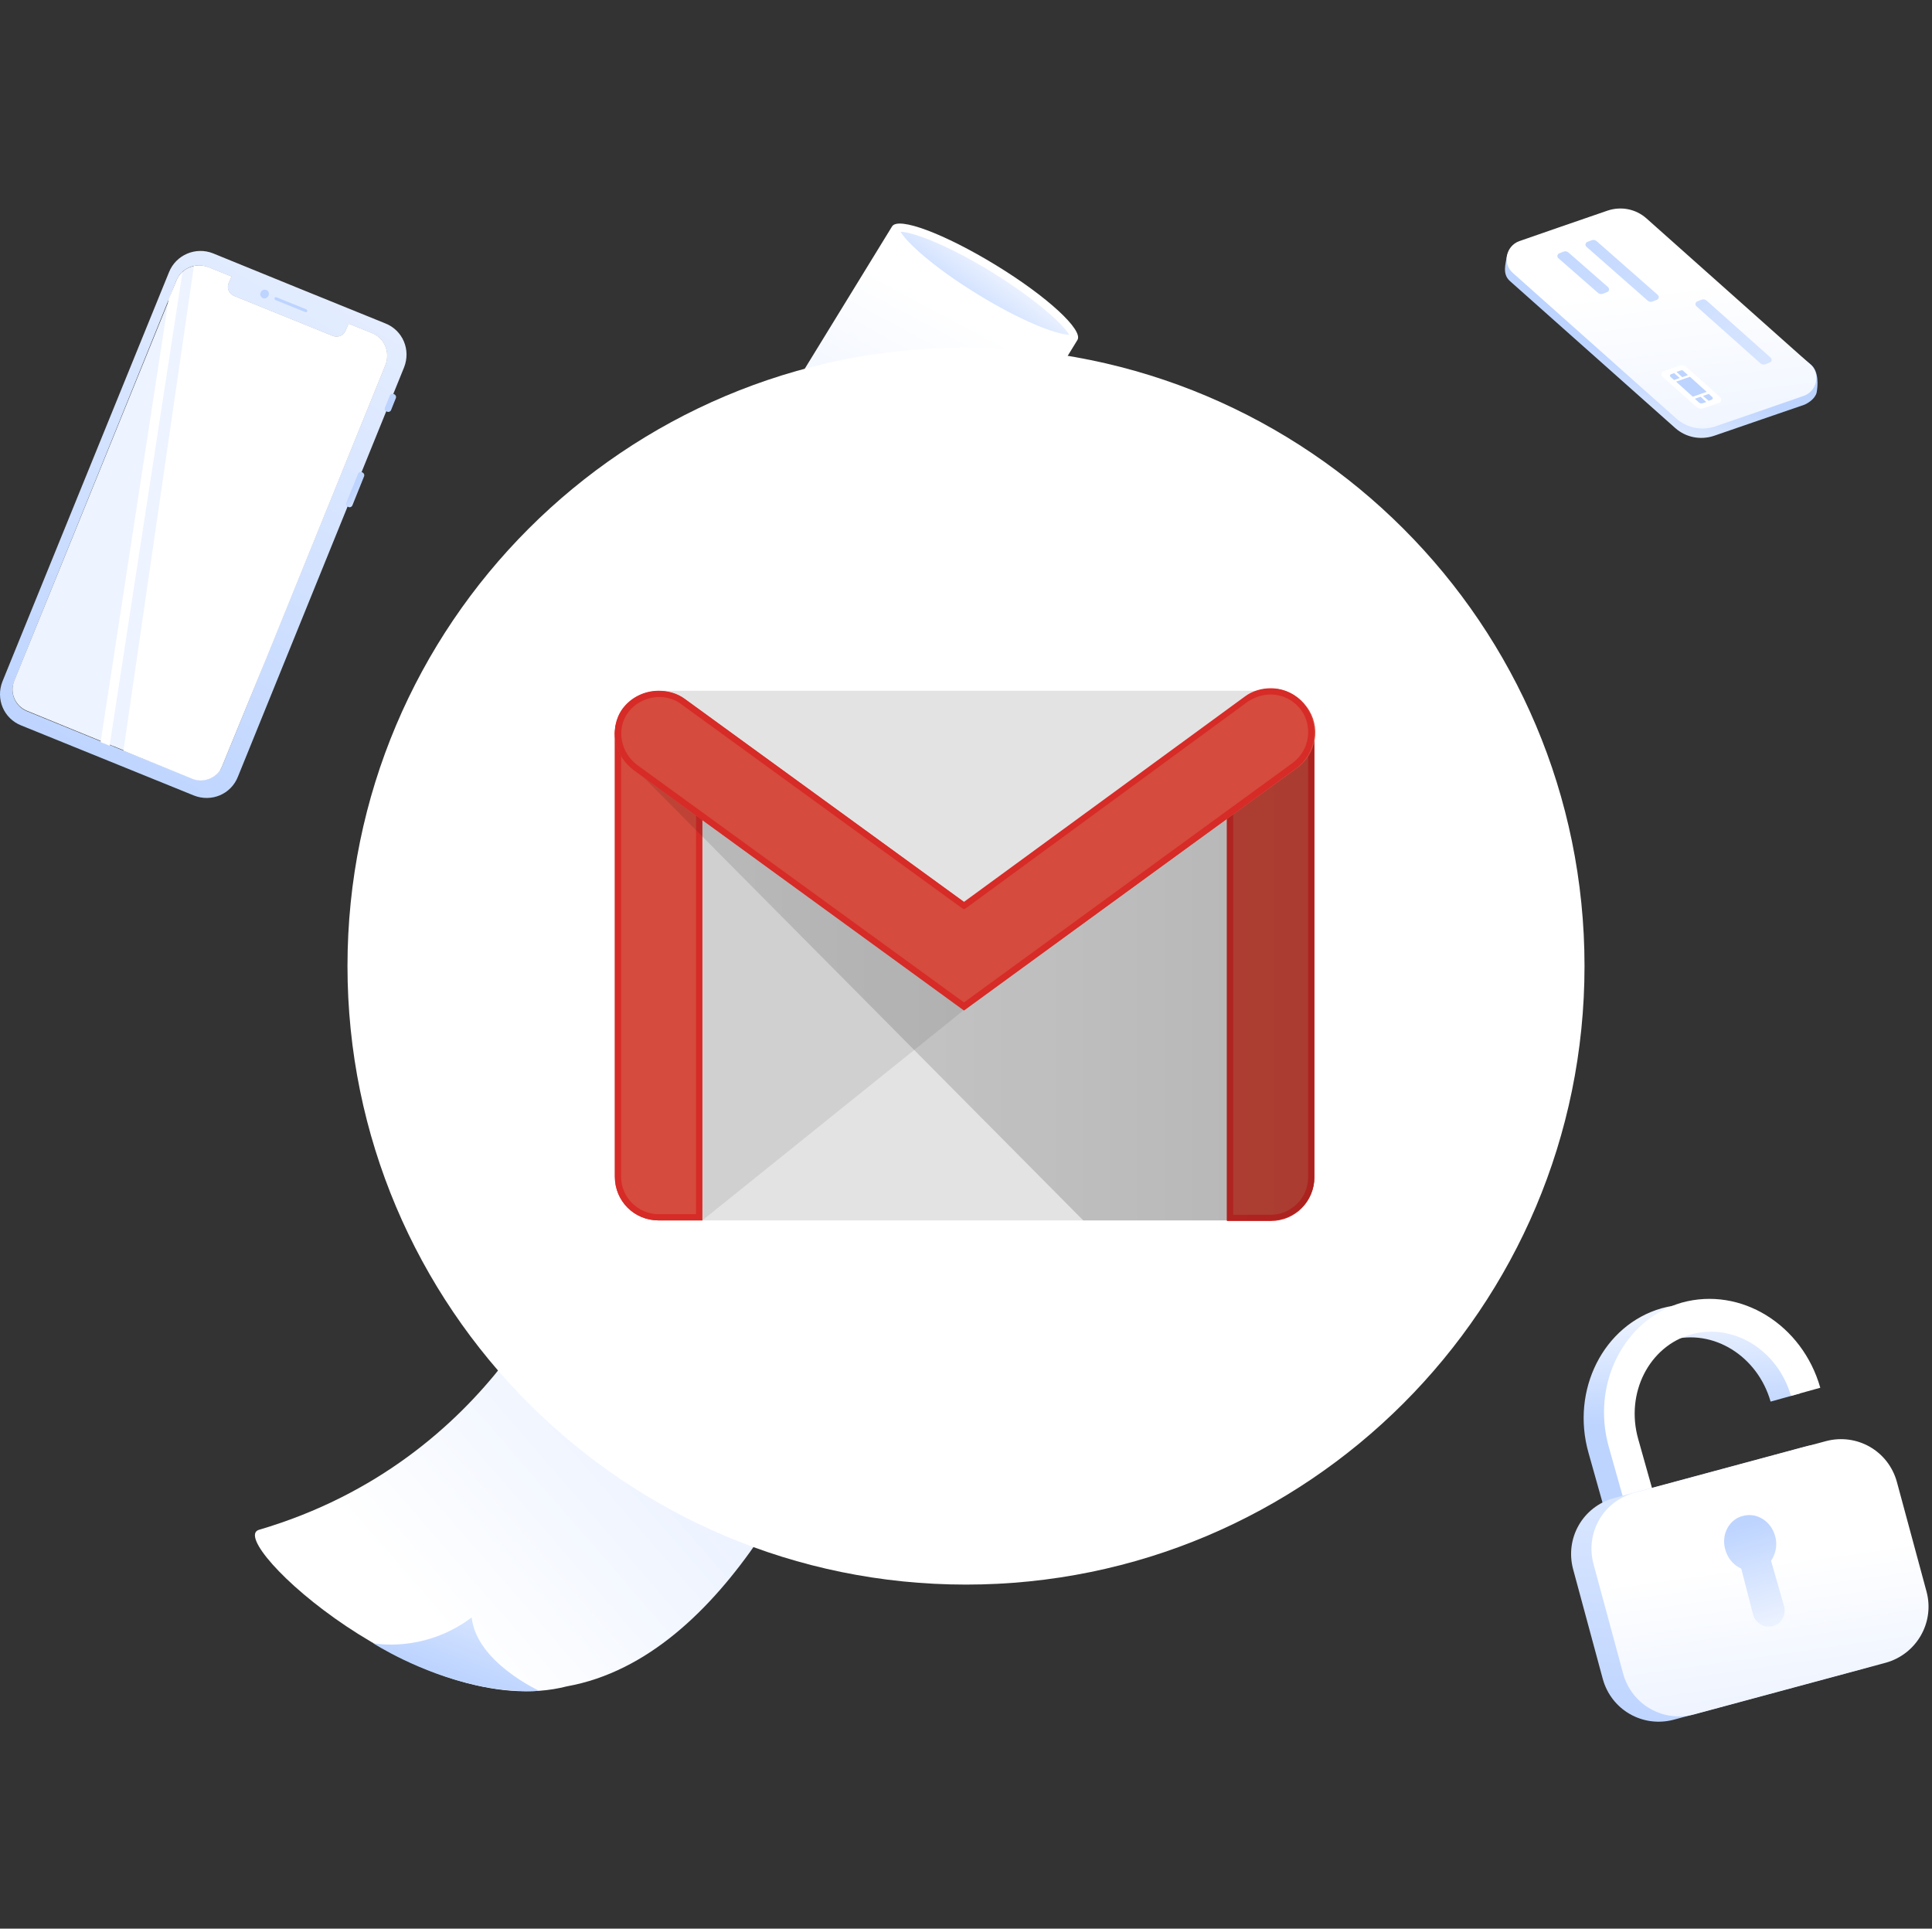 <svg width="556" height="555" viewBox="0 0 556 555" fill="none" xmlns="http://www.w3.org/2000/svg"><rect x="0" y="0" width="556" height="555" fill="#333333" stroke="none"/><path d="M264.918 113.931c-9.025 14.652-4.454 33.876 10.198 42.902 14.652 9.025 33.876 4.454 42.902-10.198 9.026-14.653 4.454-33.876-10.198-42.902-14.652-9.026-33.876-4.454-42.902 10.198zm8.909 5.392c5.978-9.729 18.755-12.894 28.601-6.799 9.729 5.978 12.894 18.755 6.798 28.601-5.978 9.729-18.754 12.894-28.601 6.799-9.729-5.978-12.776-18.755-6.798-28.601z" fill="url(#paint0_linear)"/><path d="M286.603 76.304c-14.769-9.025-28.132-14.066-29.89-11.135l-38.33 62.477c-1.758 2.93 8.791 12.542 23.443 21.568 14.653 9.025 28.133 14.066 29.891 11.135l38.33-62.477c1.875-2.813-8.674-12.542-23.444-21.568z" fill="url(#paint1_linear)"/><path d="M307.704 96.349c-3.868-.117-14.066-4.103-26.256-11.605-13.598-8.322-20.748-15.355-22.272-18.051 3.868.117 14.066 4.103 26.257 11.604 13.597 8.44 20.747 15.356 22.271 18.052z" fill="url(#paint2_linear)"/><path d="M517.991 400.997l-8.44 2.344c-3.751-13.128-16.528-21.099-28.718-17.7-12.074 3.4-18.989 16.88-15.238 30.125l4.454 15.825-8.44 2.344-4.454-15.824c-5.158-18.169 4.337-36.807 20.982-41.613 16.879-4.688 34.696 6.213 39.854 24.499z" fill="url(#paint3_linear)"/><path d="M523.85 399.356l-8.44 2.344c-3.751-13.128-16.527-21.099-28.718-17.7-12.073 3.4-18.989 16.88-15.238 30.125l4.454 15.825-8.44 2.344-4.454-15.824c-5.158-18.169 4.337-36.807 20.982-41.613 16.996-4.688 34.696 6.33 39.854 24.499z" fill="url(#paint4_linear)"/><path d="M536.863 480.001l-55.209 14.887c-8.908 2.344-17.934-2.813-20.396-11.722l-8.557-31.648c-2.344-8.909 2.814-17.935 11.722-20.396l55.21-14.887c8.908-2.344 17.934 2.813 20.395 11.722l8.557 31.649c2.345 8.908-2.93 18.051-11.722 20.395z" fill="url(#paint5_linear)"/><path d="M542.724 478.477l-55.209 14.887c-8.909 2.344-17.934-2.813-20.396-11.722l-8.557-31.648c-2.344-8.909 2.813-17.935 11.722-20.396l55.209-14.887c8.909-2.344 17.935 2.813 20.396 11.722l8.557 31.649c2.344 8.908-2.93 17.934-11.722 20.395z" fill="url(#paint6_linear)"/><path d="M510.842 442.023c-1.172-4.337-5.392-6.916-9.377-5.744-3.985 1.055-6.212 5.509-4.923 9.729.703 2.462 2.344 4.337 4.337 5.275a.645.645 0 01.352.586l3.282 12.777c.703 2.461 3.282 3.985 5.743 3.282 2.462-.704 3.868-3.282 3.165-5.744l-3.634-12.66c-.117-.234-.117-.468.118-.703 1.172-1.992 1.641-4.337.937-6.798z" fill="url(#paint7_linear)"/><path opacity=".2" d="M29.895 216.145l2.579 1.055L54.276 74.898l-2.813 1.055-21.568 140.192zm6.566 1.406l25.553 10.433 53.92-130.58s-1.406-.587-3.164-1.29L57.443 73.608 36.46 217.551z" fill="#fff"/><path d="M48.65 78.297L.708 196.101c-1.993 5.04.352 10.666 5.392 12.659l24.85 10.081 24.85 10.081c5.04 1.992 10.667-.352 12.66-5.392l47.824-117.804c1.993-5.04-.351-10.667-5.392-12.66l-24.85-10.08-24.733-10.08c-5.04-1.994-10.666.468-12.66 5.391zm2.11 2.462c1.406-3.634 5.509-5.275 9.143-3.868l6.681 2.696-.82 1.875c-.586 1.524.117 3.165 1.64 3.751L95.772 96.7c1.524.586 3.165-.117 3.751-1.64l.821-1.876 6.681 2.696c3.634 1.406 5.275 5.509 3.868 9.143L64.005 220.365c-1.406 3.399-5.274 5.04-8.674 3.633l-22.623-9.143-24.967-10.197c-3.4-1.407-5.04-5.275-3.634-8.675L50.76 80.759z" fill="url(#paint8_linear)"/><path d="M76.663 83.455c-.586-.235-1.407 0-1.641.703 0 .117 0 .117-.118.234-.117.586.235 1.172.704 1.407.586.234 1.172 0 1.524-.469 0-.117.117-.117.117-.234.352-.704 0-1.407-.586-1.641z" fill="url(#paint9_linear)"/><path d="M88.033 88.964l-8.44-3.4c-.234-.117-.586 0-.586.235v.117c0 .235.117.352.352.47l8.44 3.398c.234.118.468 0 .586-.117 0 0 0-.117.117-.117-.117-.234-.234-.586-.469-.586z" fill="url(#paint10_linear)"/><path d="M111.244 118.386l.235.117c.351.117.82 0 1.055-.469l1.406-3.516c.118-.352 0-.821-.469-1.055l-.234-.117c-.352-.118-.821 0-1.055.468l-1.407 3.517c-.234.469 0 .938.469 1.055z" fill="url(#paint11_linear)"/><path d="M59.901 76.89l6.681 2.697-.82 1.875c-.586 1.524.117 3.165 1.641 3.75L95.77 96.7c1.523.586 3.165-.117 3.75-1.64l.821-1.876 6.681 2.696c3.634 1.406 5.275 5.509 3.869 9.143L64.004 220.365c-1.407 3.399-5.275 5.04-8.674 3.633l-23.795-9.729-23.796-9.729c-3.399-1.406-5.04-5.275-3.633-8.674L50.993 80.524c1.172-3.282 5.274-5.04 8.908-3.633z" fill="url(#paint12_linear)"/><path d="M100.109 145.814l.235.118c.351.117.82 0 1.055-.469l3.399-8.44c.117-.352 0-.82-.469-1.055l-.234-.117c-.352-.117-.821 0-1.055.469l-3.4 8.439c-.117.352 0 .821.469 1.055z" fill="url(#paint13_linear)"/><path d="M50.759 80.758c.351-.937 1.055-1.875 1.758-2.461L31.535 214.62l-.234-.117-2.345-.938L48.532 86.033l2.227-5.275zm9.145-3.868l6.681 2.696-.82 1.876c-.587 1.524.117 3.165 1.64 3.75L95.773 96.7c1.524.586 3.165-.117 3.751-1.641l.821-1.876 6.681 2.696c3.634 1.407 5.275 5.51 3.868 9.143L76.55 189.653l-13.363 32.235c-1.759 2.345-5.04 3.399-7.854 2.227l-19.81-8.088L55.801 76.539c1.29-.235 2.696-.118 4.103.351z" fill="#fff"/><path d="M163.167 485.276c46.301-8.322 73.261-71.737 83.81-99.283-18.754-4.454-53.451-9.026-83.224-26.139 0 0-20.63 60.249-89.32 80.411-9.612 3.282 47.356 55.678 88.734 45.011z" fill="url(#paint14_linear)"/><path d="M135.739 465.467c-13.949 10.432-28.366 7.385-28.366 7.385s13.128 8.556 30.007 12.19c10.433 2.227 17.817 1.524 17.817 1.524s-18.051-8.205-19.458-21.099z" fill="url(#paint15_linear)"/><path d="M278 456c98.307 0 178-79.693 178-178s-79.693-178-178-178-178 79.693-178 178 79.693 178 178 178z" fill="#fff"/><path d="M365.671 351.199H189.528c-6.83 0-12.581-5.572-12.581-12.582V211.363c0-6.83 5.571-12.582 12.581-12.582h176.143c6.83 0 12.582 5.572 12.582 12.582v127.254c0 7.01-5.572 12.582-12.582 12.582z" fill="#E3E3E3"/><path opacity=".1" d="M202.11 351.199l75.31-60.572.539-3.235-77.646-55.898-.18 117.009 1.977 2.696z" fill="#231F20"/><path d="M189.528 351.199c-7.01 0-12.581-5.572-12.581-12.581V211.183c0-7.009 5.571-8.267 12.581-8.267s12.582 1.437 12.582 8.267v140.016h-12.582z" fill="#D54B3D"/><path fill-rule="evenodd" clip-rule="evenodd" d="M176.947 211.183c0-6.83 5.571-8.267 12.581-8.267s12.582 1.258 12.582 8.267v140.016h-12.582c-7.01 0-12.581-5.572-12.581-12.581V211.183zm23.366 0c0-3.774-1.798-6.47-10.785-6.47s-10.784 2.516-10.784 6.47v127.435c0 5.931 4.853 10.784 10.784 10.784h10.785V211.183z" fill="#D72B27"/><path d="M365.671 351.199H353.09V210.824c0-7.01 5.572-7.908 12.581-7.908 7.01 0 12.582.898 12.582 7.908v127.973c0 6.83-5.572 12.402-12.582 12.402z" fill="#D54B3D"/><path fill-rule="evenodd" clip-rule="evenodd" d="M353.09 210.824c0-7.01 5.572-7.908 12.581-7.908 7.01 0 12.582.898 12.582 7.908v127.973c0 7.01-5.572 12.582-12.582 12.582H353.09V210.824zm23.366 0c0-4.493-2.696-6.111-10.785-6.111-8.088 0-10.784 1.438-10.784 6.111v138.758h10.784c5.932 0 10.785-4.853 10.785-10.785V210.824z" fill="#D72B27"/><path d="M311.75 351.199L178 216.41l7.035 2.862 93.104 67.042 100.114-73.412v125.895c0 6.83-5.572 12.402-12.582 12.402H311.75z" fill="url(#paint16_linear)"/><path d="M277.42 290.627l-95.081-69.019c-5.572-4.134-7.19-12.042-3.056-17.614 4.134-5.572 12.222-6.83 17.974-2.696l80.343 58.414 80.882-59.133c5.572-4.134 13.48-2.876 17.614 2.875 4.134 5.572 2.876 13.481-2.876 17.615l-95.8 69.558z" fill="#D54B3D"/><path fill-rule="evenodd" clip-rule="evenodd" d="M358.302 200.399c2.157-1.618 4.853-2.337 7.369-2.337 3.955 0 7.729 1.798 10.245 5.393 3.955 5.751 2.697 13.48-2.875 17.614l-95.621 69.738-95.081-69.199c-5.572-4.134-7.19-12.042-3.236-17.614 2.517-3.415 6.471-5.213 10.425-5.213 2.696 0 5.392.719 7.549 2.337l80.343 58.415 80.882-59.134zm16.177 3.954c-2.157-2.875-5.393-4.493-8.808-4.493-2.336 0-4.493.719-6.47 1.977l-80.703 59.134-1.078.719-1.078-.719-80.163-58.235c-1.798-1.438-4.134-2.157-6.471-2.157-3.595 0-7.01 1.797-8.987 4.493-3.415 4.673-2.157 11.504 2.696 15.098l94.003 68.301 94.722-69.02c4.673-3.594 5.752-10.245 2.337-15.098z" fill="#D72B27"/><path d="M433.711 73.492c.117-.821 1.641-.938 2.578-1.29l11.957-4.102 13.948-4.806c3.869-1.29 8.088-.47 11.136 2.227l47.942 39.502c2.227 1.993 1.875 6.095 1.524 7.971-.469 1.875-2.696 3.165-3.634 3.516l-11.956 4.103-13.949 4.806c-3.868 1.289-8.088.469-11.136-2.227l-47.59-42.316c-2.227-1.992-1.289-4.806-.82-7.385z" fill="url(#paint17_linear)"/><path d="M437.227 69.39l11.487-3.986 13.949-4.806c3.868-1.29 8.088-.469 11.136 2.227l47.121 41.964c3.048 2.696 2.11 7.736-1.875 9.143l-11.487 3.985-13.949 4.806c-3.868 1.289-8.088.469-11.136-2.227l-47.121-41.964c-3.048-2.696-1.993-7.736 1.875-9.143z" fill="url(#paint18_linear)"/><path d="M488.451 86.737l1.172-.468c.586-.235 1.172-.118 1.641.351l18.286 16.293c.469.469.351 1.173-.235 1.407l-1.172.469c-.586.234-1.172.117-1.641-.352l-18.286-16.293c-.469-.352-.352-1.172.235-1.407z" fill="url(#paint19_linear)"/><path d="M456.802 69.624l1.172-.47c.586-.234 1.172-.116 1.641.353l17.465 15.355c.469.469.352 1.172-.234 1.407l-1.172.468c-.586.235-1.172.118-1.641-.351L456.567 71.03c-.468-.351-.351-1.172.235-1.406z" fill="url(#paint20_linear)"/><path d="M448.716 72.905l1.172-.468c.586-.235 1.172-.118 1.641.351l11.253 9.847c.469.468.351 1.172-.235 1.406l-1.172.469c-.586.234-1.172.117-1.641-.352l-11.253-9.846c-.469-.352-.351-1.172.235-1.407z" fill="url(#paint21_linear)"/><path d="M478.839 106.782l1.993-.704 2.462-.82a2.047 2.047 0 011.992.351l9.729 8.675c.587.468.352 1.406-.351 1.641l-1.993.703-2.461.82a2.046 2.046 0 01-1.993-.351l-9.729-8.674c-.586-.469-.352-1.407.351-1.641z" fill="#fff"/><path d="M483.411 108.775l-1.641.586-1.055-.937c-.235-.235-.117-.586.117-.704l.938-.351 1.641 1.406z" fill="url(#paint22_linear)"/><path d="M482.353 109.83l3.986-1.407 4.805 4.337-3.985 1.407-4.806-4.337z" fill="url(#paint23_linear)"/><path d="M489.391 114.167l1.641 1.524-1.055.351c-.351.118-.82 0-1.055-.234l-1.172-1.055 1.641-.586z" fill="url(#paint24_linear)"/><path d="M484.114 108.541l-1.641-1.524 1.407-.469c.117 0 .352 0 .469.117l1.407 1.289-1.642.587z" fill="url(#paint25_linear)"/><path d="M490.091 113.933l1.641-.586 1.055.937c.235.235.117.587-.117.704l-.938.351-1.641-1.406z" fill="url(#paint26_linear)"/><defs><linearGradient id="paint0_linear" x1="299.049" y1="129.844" x2="311.921" y2="129.184" gradientUnits="userSpaceOnUse"><stop stop-color="#EDF3FF"/><stop offset="1" stop-color="#fff"/></linearGradient><linearGradient id="paint1_linear" x1="250.955" y1="137.622" x2="276.037" y2="90.757" gradientUnits="userSpaceOnUse"><stop stop-color="#EDF3FF"/><stop offset="1" stop-color="#fff"/></linearGradient><linearGradient id="paint2_linear" x1="275.655" y1="92.105" x2="286.776" y2="76.991" gradientUnits="userSpaceOnUse"><stop stop-color="#BDD4FF"/><stop offset="1" stop-color="#EDF3FF"/></linearGradient><linearGradient id="paint3_linear" x1="487.119" y1="408.947" x2="485.799" y2="378.364" gradientUnits="userSpaceOnUse"><stop stop-color="#BDD4FF"/><stop offset="1" stop-color="#EDF3FF"/></linearGradient><linearGradient id="paint4_linear" x1="497.704" y1="427.678" x2="496.745" y2="423.132" gradientUnits="userSpaceOnUse"><stop stop-color="#EDF3FF"/><stop offset="1" stop-color="#fff"/></linearGradient><linearGradient id="paint5_linear" x1="496.564" y1="501.903" x2="506.685" y2="387.051" gradientUnits="userSpaceOnUse"><stop stop-color="#BDD4FF"/><stop offset="1" stop-color="#EDF3FF"/></linearGradient><linearGradient id="paint6_linear" x1="512.044" y1="492.578" x2="505.884" y2="449.453" gradientUnits="userSpaceOnUse"><stop stop-color="#EDF3FF"/><stop offset="1" stop-color="#fff"/></linearGradient><linearGradient id="paint7_linear" x1="502.137" y1="438.328" x2="510.498" y2="468.251" gradientUnits="userSpaceOnUse"><stop stop-color="#BDD4FF"/><stop offset="1" stop-color="#EDF3FF"/></linearGradient><linearGradient id="paint8_linear" x1="16.213" y1="221.013" x2="117.876" y2="53.049" gradientUnits="userSpaceOnUse"><stop stop-color="#BDD4FF"/><stop offset="1" stop-color="#EDF3FF"/></linearGradient><linearGradient id="paint9_linear" x1="73.228" y1="97.533" x2="71.57" y2="104.826" gradientUnits="userSpaceOnUse"><stop stop-color="#BDD4FF"/><stop offset="1" stop-color="#EDF3FF"/></linearGradient><linearGradient id="paint10_linear" x1="80.97" y1="99.293" x2="79.313" y2="106.586" gradientUnits="userSpaceOnUse"><stop stop-color="#BDD4FF"/><stop offset="1" stop-color="#EDF3FF"/></linearGradient><linearGradient id="paint11_linear" x1="118.172" y1="120.748" x2="123.476" y2="125.058" gradientUnits="userSpaceOnUse"><stop stop-color="#BDD4FF"/><stop offset="1" stop-color="#EDF3FF"/></linearGradient><linearGradient id="paint12_linear" x1="-23.235" y1="210.239" x2="-40.351" y2="222.905" gradientUnits="userSpaceOnUse"><stop stop-color="#EDF3FF"/><stop offset="1" stop-color="#BDD4FF"/></linearGradient><linearGradient id="paint13_linear" x1="101.996" y1="140.657" x2="107.3" y2="144.967" gradientUnits="userSpaceOnUse"><stop stop-color="#BDD4FF"/><stop offset="1" stop-color="#EDF3FF"/></linearGradient><linearGradient id="paint14_linear" x1="181.852" y1="412.47" x2="122.445" y2="463.956" gradientUnits="userSpaceOnUse"><stop stop-color="#EDF3FF"/><stop offset="1" stop-color="#fff"/></linearGradient><linearGradient id="paint15_linear" x1="130.489" y1="481.978" x2="142.47" y2="449.073" gradientUnits="userSpaceOnUse"><stop stop-color="#BDD4FF"/><stop offset="1" stop-color="#EDF3FF"/></linearGradient><linearGradient id="paint16_linear" x1="178.007" y1="351.215" x2="378.318" y2="351.215" gradientUnits="userSpaceOnUse"><stop stop-opacity=".1"/><stop offset="1" stop-opacity=".2"/></linearGradient><linearGradient id="paint17_linear" x1="465.801" y1="129.994" x2="474.282" y2="104.786" gradientUnits="userSpaceOnUse"><stop stop-color="#EDF3FF"/><stop offset="1" stop-color="#BDD4FF"/></linearGradient><linearGradient id="paint18_linear" x1="482.86" y1="133.841" x2="477.14" y2="82.796" gradientUnits="userSpaceOnUse"><stop stop-color="#EDF3FF"/><stop offset="1" stop-color="#fff"/></linearGradient><linearGradient id="paint19_linear" x1="443.259" y1="39.387" x2="567.023" y2="164.471" gradientUnits="userSpaceOnUse"><stop stop-color="#BDD4FF"/><stop offset="1" stop-color="#EDF3FF"/></linearGradient><linearGradient id="paint20_linear" x1="435.864" y1="46.704" x2="559.628" y2="171.788" gradientUnits="userSpaceOnUse"><stop stop-color="#BDD4FF"/><stop offset="1" stop-color="#EDF3FF"/></linearGradient><linearGradient id="paint21_linear" x1="429.943" y1="52.564" x2="553.707" y2="177.648" gradientUnits="userSpaceOnUse"><stop stop-color="#BDD4FF"/><stop offset="1" stop-color="#EDF3FF"/></linearGradient><linearGradient id="paint22_linear" x1="459.108" y1="74.328" x2="459.454" y2="74.846" gradientUnits="userSpaceOnUse"><stop stop-color="#EDF3FF"/><stop offset="1" stop-color="#BDD4FF"/></linearGradient><linearGradient id="paint23_linear" x1="461.094" y1="72.999" x2="461.44" y2="73.517" gradientUnits="userSpaceOnUse"><stop stop-color="#EDF3FF"/><stop offset="1" stop-color="#BDD4FF"/></linearGradient><linearGradient id="paint24_linear" x1="461.159" y1="72.959" x2="461.505" y2="73.477" gradientUnits="userSpaceOnUse"><stop stop-color="#EDF3FF"/><stop offset="1" stop-color="#BDD4FF"/></linearGradient><linearGradient id="paint25_linear" x1="461.039" y1="73.038" x2="461.385" y2="73.556" gradientUnits="userSpaceOnUse"><stop stop-color="#EDF3FF"/><stop offset="1" stop-color="#BDD4FF"/></linearGradient><linearGradient id="paint26_linear" x1="463.086" y1="71.67" x2="463.433" y2="72.188" gradientUnits="userSpaceOnUse"><stop stop-color="#EDF3FF"/><stop offset="1" stop-color="#BDD4FF"/></linearGradient></defs></svg>